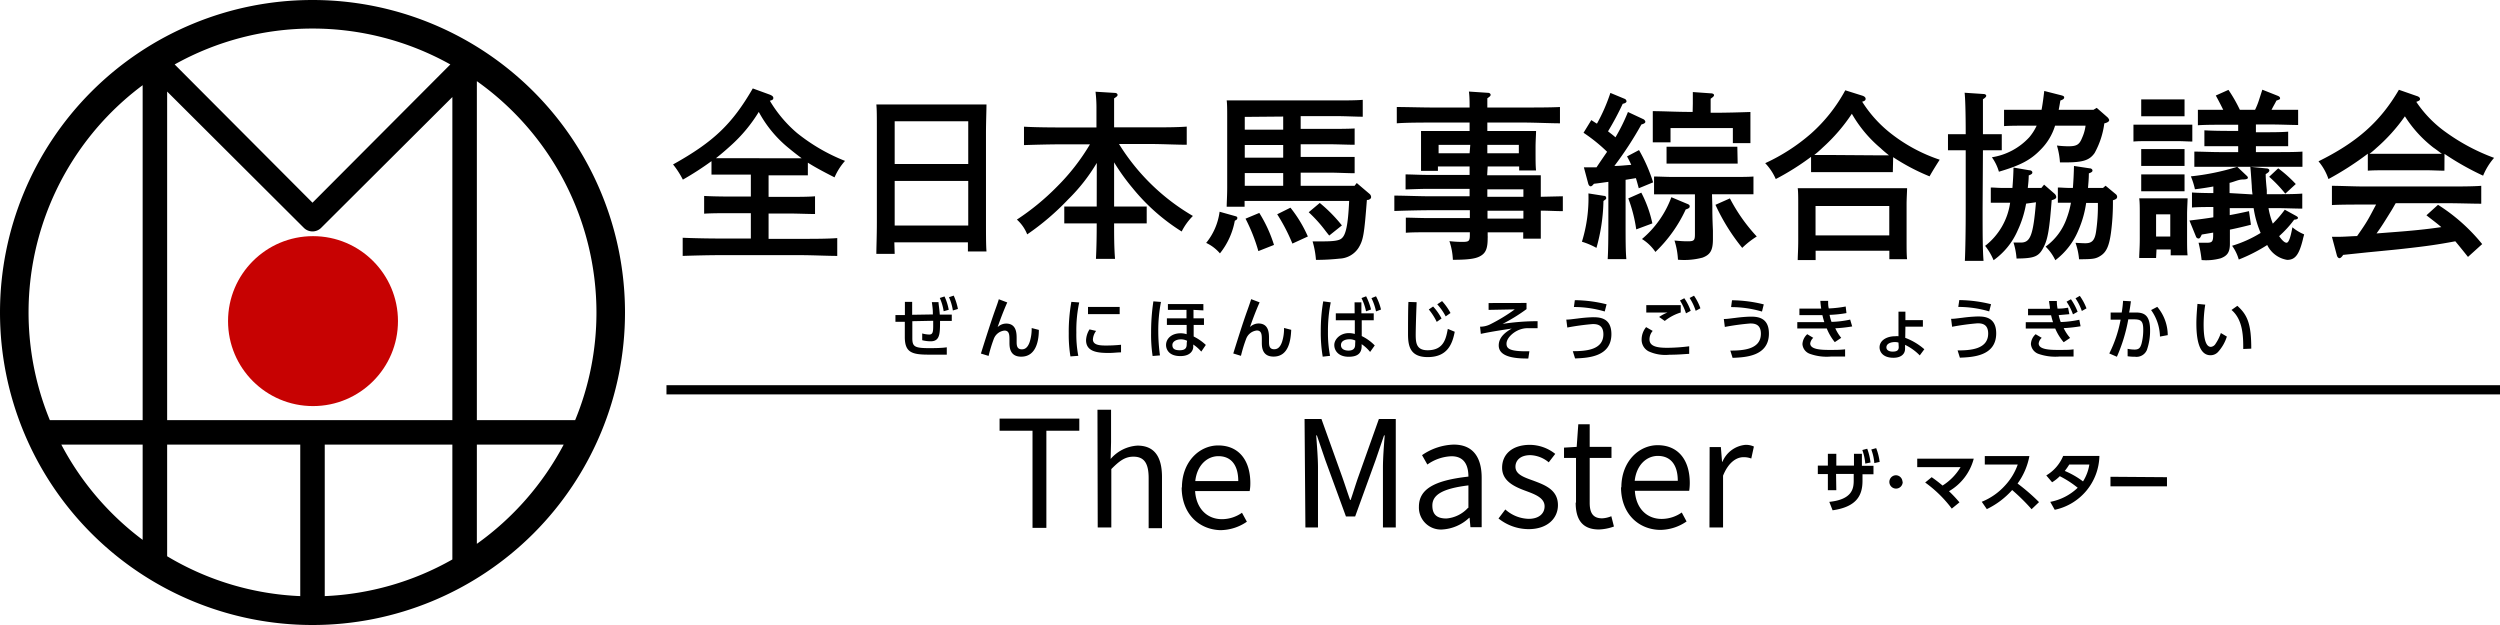 <svg id="L1" xmlns="http://www.w3.org/2000/svg" viewBox="0 0 296 74"><defs><style>.cls-1{fill:#c70202}</style></defs><circle class="cls-1" cx="37.06" cy="38.02" r="10.06"/><path d="M91,23.31h2.5c.87,0,2.26,0,3-.07v2.1c-.79,0-2.19-.06-3-.06H91v3h3.86c1.35,0,3.17,0,4.27-.09V30.3c-1.14,0-3-.09-4.27-.09H85.1c-1.18,0-3.11.05-4.27.09V28.15c1.09.05,3,.09,4.27.09h3.8v-3H86.37c-.9,0-2.11,0-3,.06v-2.1c.84.05,2.06.07,3,.07H88.9v-2.6H86.79c-.7,0-1.9,0-2.55,0V19.08a35.69,35.69,0,0,1-3.39,2.19,10.12,10.12,0,0,0-1.16-1.8c4.81-2.68,7-4.79,9.44-9l2,.73c.28.11.43.23.43.38s0,.24-.41.35a15.18,15.18,0,0,0,3.22,3.82,21.86,21.86,0,0,0,5.68,3.3A7.21,7.21,0,0,0,98.81,21c-1.4-.71-2.34-1.22-3.16-1.74v1.5c-.66,0-1.86,0-2.57,0H91Zm2.12-4.57c.56,0,1.22,0,1.8,0-.47-.35-.94-.71-1.48-1.16a14.1,14.1,0,0,1-3.6-4.33,17.77,17.77,0,0,1-3.33,4c-.56.51-1.13,1-1.74,1.48l2.06,0Zm12.81,11.32h-2.17c0-.79.06-2.06.06-3.75V15.78c0-2.17,0-2.73-.06-3.41.58,0,1.09,0,1.82,0h9.4c.73,0,1.24,0,1.82,0,0,.66-.06,2.12-.06,3.41V26c0,1.8,0,3,.06,3.77H114.6V28.69h-8.71Zm8.71-15.7h-8.71v5.06h8.71Zm0,7.06h-8.71V26.7h8.71Zm15.22-2.13a21.18,21.18,0,0,1-3.39,4.32,30.09,30.09,0,0,1-4.85,4.14A4.62,4.62,0,0,0,120.4,26a28.88,28.88,0,0,0,4.76-3.91,25.06,25.06,0,0,0,3.89-5h-3.54c-1.18,0-3.11.05-4.27.09V15c1.12.07,3.05.09,4.27.09h4.31c0-.71,0-1.44,0-2.15a16.2,16.2,0,0,0-.11-2.08L132,11c.19,0,.32.11.32.24s-.11.21-.41.41c0,1.13,0,2.29,0,3.43h4.33c1.35,0,3.18,0,4.27-.09v2.15c-1.14,0-3-.09-4.27-.09h-3.75a25.21,25.21,0,0,0,8.75,8.52,7.13,7.13,0,0,0-1.33,1.84,23.65,23.65,0,0,1-5.81-5.14,25.15,25.15,0,0,1-2.19-3.05v5.23h2.17l1.69,0v2c-.45,0-1.11,0-1.69,0h-2.17c0,1.39,0,2.81.11,4.2h-2.26c.07-1.39.09-2.81.09-4.2h-2.15c-.57,0-1.24,0-1.69,0v-2l1.69,0h2.15Zm16.36,6.29c.24.06.28.11.28.24a.26.26,0,0,1-.15.23l-.15.09A8.64,8.64,0,0,1,144.44,30a4.83,4.83,0,0,0-1.63-1.24,7.32,7.32,0,0,0,1.59-3.69ZM160.38,22l.26-.33,1.54,1.31a.52.52,0,0,1,.16.35c0,.15-.11.27-.35.34l-.15,0c-.32,4.16-.43,4.76-1,5.69a2.8,2.8,0,0,1-2.23,1.26,26.33,26.33,0,0,1-2.8.15,10.43,10.43,0,0,0-.4-2.19c.64,0,.88,0,1.14,0,1.35,0,2-.09,2.29-.35.52-.41.77-1.63.9-4.44H147.36v.69h-2.12c0-.52.06-1.22.06-2.28V13.8c0-.68,0-1.52-.06-1.91.73,0,1.37,0,2.38,0h10.73c.92,0,2.2,0,3-.07v2c-.74,0-2.11-.07-3-.07H154v1.51h3.39c.85,0,2.18,0,3-.05v1.93c-.8,0-2.13-.06-3-.06H154v1.5h3.39c.85,0,2.18,0,3,0v1.93c-.8,0-2.13-.07-3-.07H154V22Zm-13-8.16v1.51h4.55V13.8Zm0,3.33v1.5h4.55v-1.5Zm4.55,3.32h-4.55V22h4.55Zm-2.83,4.72A16.11,16.11,0,0,1,150.84,29l-1.85.73a20.67,20.67,0,0,0-1.52-3.84Zm3.69-.62A15.23,15.23,0,0,1,154.85,28l-1.83.84a21.44,21.44,0,0,0-1.8-3.47Zm3.47-.56a17.42,17.42,0,0,1,2.62,2.66l-1.5,1.2c-.22-.27-.41-.51-.52-.66a16.21,16.21,0,0,0-1.91-2.1Zm19.82-3.28h3.82c1.41,0,1.91,0,2.53,0,0,.38,0,.6,0,1.89v.66l2.61-.06V25c-.88,0-1.73-.06-2.61-.06v1.2c0,.79,0,1.07,0,2.12h-2.08v-.75h-4.21v.39a2.36,2.36,0,0,1,0,.32c0,1.11-.2,1.65-.71,2s-1.21.54-3.41.54a7.82,7.82,0,0,0-.41-2.21,12.61,12.61,0,0,0,1.52.09c.82,0,.9-.09.9-.9v-.24h-5c-.71,0-1.91,0-2.58.06V25.77c.65,0,1.74.05,2.58.05h5v-.93h-4.67c-1.18,0-3.11.05-4.27.09V23.16c1.11,0,3,.08,4.27.08H174v-.88h-5c-.71,0-1.91.05-2.58.07V20.65c.65,0,1.74.06,2.58.06h5v-1h-3.75v.52h-2c0-.5,0-1.23,0-2.17v-.67c0-.66,0-1.5,0-1.88.47,0,.91,0,1.55,0H174c0-.28,0-.77,0-1h-4.35c-1.18,0-3.11,0-4.27.09V12.67c1.09,0,3,.06,4.27.06H174c0-.62,0-1.26-.08-1.89l2.25.15c.19,0,.32.11.32.24s-.11.21-.39.41c0,.36,0,.73,0,1.09h4.33c1.36,0,3.18,0,4.27-.06V14.6c-1.13,0-3-.09-4.27-.09h-4.33c0,.34,0,.67,0,1h4.2c.65,0,1.08,0,1.57,0,0,.38-.06,1.22-.06,1.88v.56c0,1,0,1.74.06,2.23h-2v-.47h-3.73Zm-2-3.6h-3.75v1H174Zm5.75,1v-1h-3.73v1Zm.54,4.27h-4.27v.88h4.27Zm0,2.53h-4.25v.93h4.25Zm9.54-1.76c.18,0,.26.11.26.24s0,.13-.13.22l-.19.15a21.93,21.93,0,0,1-.83,5.55,8.75,8.75,0,0,0-1.72-.73,17.48,17.48,0,0,0,.77-5.72Zm-2.38-3.38c.54,0,1,0,1.5,0,.41-.62.84-1.24,1.25-1.84a19.43,19.43,0,0,0-2.79-2.25l.92-1.5c.24.15.45.3.67.42A20.77,20.77,0,0,0,190.67,11l1.71.71a.35.35,0,0,1,.2.28c0,.13-.15.24-.45.3a34.12,34.12,0,0,1-1.74,3.26c.3.24.6.45.88.71a21.73,21.73,0,0,0,1.48-3l1.82.85a.43.43,0,0,1,.24.3c0,.15-.15.24-.47.33a41.31,41.31,0,0,1-3.2,4.91c.66,0,1.33-.09,2-.13a11,11,0,0,0-.5-1l1.42-.75a19,19,0,0,1,1.67,3.82l-1.7.7c-.12-.45-.23-.85-.34-1.2l-1.22.2v5c0,2,0,3.45.09,4.39h-2.21c.06-.94.08-2.42.08-4.39V21.53c-.58.08-1.18.17-1.71.23-.18.22-.28.3-.39.3s-.23-.13-.28-.3Zm6.8,3a14.24,14.24,0,0,1,1.31,3.64l-1.91.71a17.11,17.11,0,0,0-.94-3.67Zm5.37,1.3c.3.11.36.18.36.33s-.11.25-.47.36A16.58,16.58,0,0,1,196,29.83a5.25,5.25,0,0,0-1.59-1.53,11.75,11.75,0,0,0,3.48-4.95Zm.73-11.84c0-.6,0-1.07,0-1.37l2.11.15c.25,0,.4.09.4.22s-.13.23-.4.42v1.66H203c1.42,0,3.07-.05,4.25-.09,0,.45,0,.73,0,1.63v.9c0,.34,0,.69,0,1.16h-2.08V15.16h-7.38v1.69h-2.1c0-.43,0-.88,0-1.16v-.9c0-.88,0-1.16,0-1.63,1.16,0,2.83.09,4.27.09h.45Zm2.31,12.1c0,.77,0,1.31.07,2.94,0,.37,0,.77,0,1,0,1.31-.3,1.84-1.22,2.19a8.42,8.42,0,0,1-2.92.25,8.84,8.84,0,0,0-.41-2.27c.71.06,1,.09,1.57.09.75,0,.85-.11.85-.86v-4.7h-2.72c-.62,0-1.52,0-2.12,0V20.9c.6,0,1.5.05,2.12.05h7.51c.64,0,1.54,0,2.14-.05V23c-.6,0-1.5,0-2.14,0H202.7Zm3-5c-.31,0-.85,0-1.26,0H198.6c-.4,0-1,0-1.28,0v-2l1.28,0h5.84l1.26,0Zm-.92,4.12A20.48,20.48,0,0,0,208,28a10.16,10.16,0,0,0-1.72,1.35,23.75,23.75,0,0,1-3.17-5.1Zm19.29-3.11c-.6,0-1.5,0-2.13,0h-5.4c-.62,0-1.52,0-2.15,0V18.57a30.13,30.13,0,0,1-4.18,2.63A6.37,6.37,0,0,0,209,19.32a22.57,22.57,0,0,0,5.42-3.5,18.8,18.8,0,0,0,4.06-5.13l2,.63c.26.08.41.21.41.38s-.11.26-.41.34a14.82,14.82,0,0,0,3.54,3.87,19.24,19.24,0,0,0,5.64,3l-.3.47c-.17.28-.49.77-.9,1.5a24.57,24.57,0,0,1-4.31-2.27Zm-9.14,10.41h-2.12c0-.52.06-1.23.06-2.3V24.16c0-.66,0-1.5-.06-1.88.75,0,1.41,0,2.38,0h8.21c.95,0,1.61,0,2.36,0,0,.38-.06,1.22-.06,1.88v4.29c0,1,0,1.74.06,2.24h-2.1v-1h-8.73Zm7-12.4,1.68,0c-.32-.26-.67-.54-1-.86a15.12,15.12,0,0,1-3.39-4.06,20.91,20.91,0,0,1-3.45,4c-.33.32-.65.6-1,.88l1.78,0Zm1.72,6h-8.73v3.48h8.73Zm11.05.24c0,2.81,0,4.89.11,6.26h-2.21c.06-1.39.1-3.49.1-6.26V17.79h-.81c-.41,0-1,0-1.29,0v-1.9c.28,0,.95,0,1.29,0h.81c0-2.68-.06-4.34-.13-4.91l2.24.15c.19,0,.32.1.32.21s-.11.24-.39.41c0,.66,0,.75,0,4.14h.94c.35,0,1,0,1.29,0v1.9c-.32,0-.88,0-1.29,0h-.94Zm5.15-.52a12.54,12.54,0,0,1-1,3.18,8.46,8.46,0,0,1-2.85,3.52,7.12,7.12,0,0,0-1-1.7A7.85,7.85,0,0,0,238,24h-1l-1.29,0v-1.8c.33,0,.88.05,1.29.05h1.27c.06-.71.11-1.51.13-2.41l1.88.32c.22,0,.35.13.35.26s-.07.22-.43.35c0,.53-.06,1-.11,1.48h1.61l.32-.39,1.23,1.07a.59.59,0,0,1,.21.39c0,.17-.15.28-.54.38-.25,3.31-.45,4.51-.88,5.41-.6,1.27-1.09,1.48-3.28,1.5a8.4,8.4,0,0,0-.36-1.89c.32,0,.7,0,.86,0,1.13,0,1.47-.82,1.8-4.77Zm8.36-11.34,1.29,1.13a.83.83,0,0,1,.19.3c0,.17-.15.3-.58.41A9.87,9.87,0,0,1,248,18.12c-.6.85-1.35,1.11-3.48,1.11-.12,0-.34,0-.62,0a9,9,0,0,0-.36-2,12,12,0,0,0,1.35.09c1,0,1.31-.2,1.63-1a5,5,0,0,0,.41-1.44h-3.61a6.84,6.84,0,0,1-1.71,2.84c-1.18,1.22-2.38,1.86-4.94,2.61a5.56,5.56,0,0,0-.83-1.71,7.61,7.61,0,0,0,4.42-2.36,6,6,0,0,0,.88-1.38h-1.29c-.71,0-1.91,0-2.57.05V13c.64,0,1.73,0,2.57,0h1.87c.14-.73.23-1.48.32-2.23l2,.51c.27.07.36.13.36.26s-.09.24-.45.36c-.07.39-.13.76-.2,1.1h4.12Zm1.05,9.22L250.52,23a.41.41,0,0,1,.15.3c0,.2-.13.3-.5.41a27.09,27.09,0,0,1-.23,3.84c-.21,1.55-.54,2.27-1.18,2.7s-1,.43-2.6.45a7.74,7.74,0,0,0-.42-1.95c.89.05,1,.05,1.18.05.79,0,1.11-.37,1.26-1.42a20.88,20.88,0,0,0,.21-3.35H247a12.46,12.46,0,0,1-.92,3.24,8.51,8.51,0,0,1-2.73,3.54,5.62,5.62,0,0,0-1.15-1.61,7,7,0,0,0,2.51-3.39A10.47,10.47,0,0,0,245.2,24h-.26l-1.29,0v-1.8c.33,0,.88.05,1.29.05h.49c.07-.86.11-1.74.13-2.6l1.85.28c.21,0,.34.13.34.26s-.08.21-.43.34c0,.64-.06,1.2-.1,1.72H249Zm10.27-5.23c-.45,0-1.13-.05-1.71-.05h-3.54c-.58,0-1.27,0-1.72.05v-2c.47,0,1.25,0,1.72,0h3.54c.47,0,1.24,0,1.71,0Zm-4.29,13.79h-2c0-.5.07-1.22.07-2.28V25.37c0-.67,0-1.51-.07-1.89.5,0,.95,0,1.57,0h2.62c.62,0,1.07,0,1.54,0,0,.38-.06,1.22-.06,1.89V28c0,1,0,1.73.06,2.23h-2v-.69h-1.68Zm2.08-16.78h-2.55l-1.29,0v-2c.33,0,.88,0,1.29,0h2.55c.41,0,1,0,1.29,0v2Zm1.29,5.88c-.34,0-.88,0-1.29,0h-2.55c-.38,0-.94,0-1.29,0v-2c.33,0,.88,0,1.29,0h2.55c.41,0,1,0,1.29,0Zm0,3c-.32,0-.88,0-1.29,0h-2.55c-.41,0-1,0-1.29,0v-2c.33,0,.88,0,1.29,0h2.55c.41,0,1,0,1.29,0Zm-1.69,2.73h-1.68v2.63h1.68Zm9.74-2.36a8.25,8.25,0,0,1-.09-1c-.09-1.31-.13-1.87-.17-2.27l1.89.19c.23,0,.36.11.36.24s-.13.27-.43.43c0,.3,0,.6.13,1.9,0,.15,0,.33,0,.48h1.2c.86,0,2.26,0,3-.07v1.78c-.8,0-2.19-.06-3-.06h-1a9.33,9.33,0,0,0,.51,1.84,13.73,13.73,0,0,0,1.42-1.65l1.33.73c.15.09.23.15.23.24s-.12.19-.45.21a12.82,12.82,0,0,1-1.78,1.95c.35.5.65.78.88.78s.45-.5.69-1.83a5.32,5.32,0,0,0,1.39.84c-.06.26-.13.47-.15.6-.45,1.82-.92,2.42-1.86,2.42a3.2,3.2,0,0,1-2.36-1.76,19.59,19.59,0,0,1-3.37,1.72,5.16,5.16,0,0,0-.79-1.63,14.24,14.24,0,0,0,3.38-1.52,11.91,11.91,0,0,1-.83-2.94H264v.83c.65-.12,1.4-.27,2.28-.47l.23,1.61c-.86.22-1.65.41-2.49.58,0,.28,0,.6,0,.94s0,.61,0,.73c0,1-.3,1.42-1.08,1.72a6.42,6.42,0,0,1-2.27.21,15.9,15.9,0,0,0-.36-2.05l1,0c.6,0,.73-.15.73-.9v-.3l-1.35.23c-.19.41-.25.47-.41.47A.34.34,0,0,1,260,28l-.77-1.89c1.12-.13,2-.25,2.83-.38V24.51c-.81,0-1.8,0-2.53.06V22.79c.69.05,1.68.07,2.53.07v-.78c-.71.13-1.43.24-2.18.33a8.67,8.67,0,0,0-.48-1.53,28.24,28.24,0,0,0,5.49-1.13L266,20.8c.11.1.15.17.15.25s-.09.2-.6.2-1.08.3-1.57.4v1.21Zm.4-7.36h.82c.86,0,2.25,0,3-.07v1.72c-.77,0-2.17,0-3,0h-.82v.7h2.51c.86,0,2.25,0,3-.06v1.8c-.77,0-2.16,0-3,0h-6.8c-.92,0-2.12,0-3,0v-1.8c.81,0,2,.06,3,.06H265v-.7h-1c-.91,0-2.11,0-3,0V15.43c.82.05,2,.07,3,.07h1v-.73h-1.77c-.91,0-2.11,0-3,.06V13c1,0,2,0,3,0-.28-.57-.57-1.13-.88-1.69l1.5-.67a17.76,17.76,0,0,1,1.35,2.36H267a8.32,8.32,0,0,0,.45-1.11l.41-1.27,1.84.73c.17.07.26.17.26.28s0,.13-.43.28c-.19.39-.24.43-.58,1.09h.15c.86,0,2.25,0,3,0v1.8c-.77,0-2.16-.06-3-.06h-2Zm2.64,4.27a15,15,0,0,1,2.08,1.86l-1.24,1.14a15.94,15.94,0,0,0-1.91-2Zm19.68.28c-.62,0-1.52-.05-2.14-.05h-4.79c-.62,0-1.52,0-2.14.05V18.2a36,36,0,0,1-4.66,3,6.4,6.4,0,0,0-1.18-2.1c4.59-2.27,7.32-4.7,9.52-8.47l2.09.73c.28.08.41.21.41.36s-.09.21-.44.34a13.93,13.93,0,0,0,3.55,3.63,23.68,23.68,0,0,0,5.66,3A7.59,7.59,0,0,0,294,20.8a32.65,32.65,0,0,1-4.57-2.58Zm2.79,10.21c-.5-.63-1-1.25-1.5-1.85-2.08.39-3.41.58-6.11.88-.8.09-1,.11-4.3.43l-2.87.3q-.25.39-.45.39c-.11,0-.24-.15-.28-.28l-.6-2.25h.69c.77,0,1.52-.07,2.29-.09.47-.67.95-1.35,1.35-2.06.32-.56.6-1.12.9-1.67h-1.39c-1.05,0-2.92,0-3.84.06V22c.88,0,2.75.08,3.84.08h10c1.18,0,2.87,0,3.84-.08v2.12c-1,0-2.71-.06-3.84-.06h-6.29c-.19.32-.34.6-.47.81-.84,1.35-1.2,1.95-1.8,2.77l1.67-.13c2.58-.19,4.23-.36,6-.62-.56-.49-1.16-.92-1.76-1.4l1.37-1.24a21.49,21.49,0,0,1,5.23,4.65Zm-4.93-12.21c.62,0,1.22,0,1.84,0-.34-.24-.66-.5-1-.73a14.58,14.58,0,0,1-3.38-3.71,20.76,20.76,0,0,1-3.42,3.79,9.15,9.15,0,0,1-.77.65c.65,0,1.27,0,1.91,0ZM110.45,37.23c0-.42,0-.64-.12-1.46l.79,0c0,.26.1.76.15,1.48l1.42,0V38l-1.39,0c0,1.48,0,2.41-1.11,2.41a4,4,0,0,1-1-.13v-.8a3.31,3.31,0,0,0,.83.13c.41,0,.47-.29.47-1,0-.2,0-.56,0-.63l-2.47.05v2c0,1,.25,1.19,2,1.19.36,0,1.46,0,2.08-.1v.87l-2.16,0c-2,0-2.81-.28-2.81-2.09V38.1l-1.11,0V37.3l1.12,0V35.74H108v1.53Zm1.38-2.13a6.25,6.25,0,0,1,.5,1.58l-.6.17a5.93,5.93,0,0,0-.46-1.57Zm1.09-.1a7.26,7.26,0,0,1,.5,1.58l-.6.18a6.08,6.08,0,0,0-.46-1.57Zm6.34.81c-.41.9-.9,2.21-1.14,2.92a1.47,1.47,0,0,1,1-.42c1.26,0,1.25,1.2,1.25,1.8v.4c0,.42.06.85.61.85.27,0,.67-.08.94-.89a5.1,5.1,0,0,0,.23-1.63l.85.22c0,1.11-.25,3.17-2.09,3.17-1.39,0-1.39-1.19-1.39-1.69v-.25c0-.6,0-1.15-.59-1.15a1.52,1.52,0,0,0-1.27,1,16.42,16.42,0,0,0-.61,2l-.91-.28c.52-1.66,1.11-3.52,1.63-5,.28-.77.4-1.12.49-1.43Zm8.52,0a15.67,15.67,0,0,0-.34,3.56,13.36,13.36,0,0,0,.23,2.76l-.93.07a15.49,15.49,0,0,1-.2-2.69,19.85,19.85,0,0,1,.31-3.77Zm2,3.37a1.87,1.87,0,0,0-.38,1c0,.66.77.73,1.52.73a17.27,17.27,0,0,0,1.81-.09v.9c-.43,0-.89.07-1.45.07-1.28,0-2.69-.12-2.69-1.51A2.58,2.58,0,0,1,129,39Zm2.79-2.84v.85h-3.75v-.85Zm4.89-.59a17.64,17.64,0,0,0-.32,3.49,21.35,21.35,0,0,0,.2,2.84l-.87.07a16.84,16.84,0,0,1-.18-2.73,24.67,24.67,0,0,1,.27-3.74Zm3.85.94v1h1.24v.78h-1.22l0,1.37a6,6,0,0,1,1.44,1l-.54.79a4.63,4.63,0,0,0-.95-.84v.3c0,.18-.13,1.07-1.53,1.07s-1.69-.85-1.69-1.31c0-.74.64-1.39,1.72-1.39a2.33,2.33,0,0,1,.72.11l0-1.1h-2.34v-.78h2.32l0-1h-2.2V36h4.2v.75Zm-.76,3.66a1.56,1.56,0,0,0-.74-.17c-.52,0-1,.25-1,.67s.24.62.87.62c.84,0,.83-.46.83-.87Zm8.59-4.55c-.41.9-.9,2.21-1.14,2.92a1.47,1.47,0,0,1,1-.42c1.26,0,1.25,1.2,1.25,1.8v.4c0,.42.06.85.6.85.28,0,.68-.08.95-.89a5.1,5.1,0,0,0,.23-1.63l.85.22c-.05,1.11-.25,3.17-2.09,3.17-1.39,0-1.39-1.19-1.39-1.69v-.25c0-.6,0-1.15-.59-1.15a1.52,1.52,0,0,0-1.27,1,16.42,16.42,0,0,0-.61,2l-.91-.28c.52-1.66,1.1-3.52,1.63-5,.28-.77.39-1.12.49-1.43Zm8.42,0a17.25,17.25,0,0,0-.33,3.49,14.1,14.1,0,0,0,.25,2.84l-.87.1a16.9,16.9,0,0,1-.23-3,20.17,20.17,0,0,1,.29-3.55Zm2.82,0h.81l0,1.3h1.46v.82h-1.42l0,1.87a5.46,5.46,0,0,1,1.54,1.11l-.55.77a4.48,4.48,0,0,0-1-.92v.22c0,1-.67,1.27-1.54,1.27-1.19,0-1.7-.71-1.7-1.39s.7-1.41,1.72-1.41a2.57,2.57,0,0,1,.71.1l0-1.62h-2.25v-.82h2.23Zm.09,4.52a1.55,1.55,0,0,0-.7-.15c-.47,0-1,.18-1,.69s.49.65.89.65c.79,0,.79-.52.79-.76Zm1.28-5.24a7.07,7.07,0,0,1,.58,1.56l-.59.22a6.48,6.48,0,0,0-.54-1.57Zm1.17,0a6.33,6.33,0,0,1,.59,1.57l-.59.22a6.32,6.32,0,0,0-.54-1.57Zm4.81.7c-.07,1.65-.11,3.39-.11,3.81,0,1,.07,1.88,1.41,1.88,1.94,0,2.18-1.43,2.39-2.53l.82.34c-.28,1.45-.86,3-3.2,3-2.12,0-2.33-1.36-2.33-2.74,0-.6,0-3.25.05-3.79Zm1.95.51a6.59,6.59,0,0,1,1,1.42l-.57.4a7.18,7.18,0,0,0-.94-1.47Zm1.06-.64a6.76,6.76,0,0,1,1,1.41l-.57.4a6.66,6.66,0,0,0-1-1.43Zm10,.22v.73a20.82,20.82,0,0,1-2.83,1.75,26.71,26.71,0,0,1,4.14-.32l0,.83-1,0a2.77,2.77,0,0,0-1.42.3c-.6.3-1.26.92-1.26,1.54s.46.93,2.71.89l-.13.86c-1.26,0-3.5-.07-3.5-1.55,0-1.08,1-1.68,1.54-2-1.17.18-2.33.35-3.66.63l-.09-.85a2.63,2.63,0,0,0,1.22-.29,20.41,20.41,0,0,0,2.89-1.76l-3.1.06,0-.81Zm5.48,5.71c1.51,0,3.62-.13,3.62-2,0-1.18-.83-1.21-1.27-1.21a28.68,28.68,0,0,0-3,.41l-.12-.94c.39,0,.65-.05,1.35-.13a17.43,17.43,0,0,1,1.77-.15c.73,0,2.22,0,2.22,2,0,2.71-2.82,2.82-4.3,2.88ZM190,36.88a12.91,12.91,0,0,0-3.65-.53l.11-.81a16,16,0,0,1,3.76.49Zm5.68,2.3a1.52,1.52,0,0,0-.38,1c0,.84.91,1,2.12,1A21.54,21.54,0,0,0,200,41l0,.9c-.35,0-1.18.1-2.34.1a4.73,4.73,0,0,1-2.46-.4,1.54,1.54,0,0,1-.83-1.42,2.32,2.32,0,0,1,.53-1.45ZM199,37a5.63,5.63,0,0,0-1.89,1l-.67-.47a4.6,4.6,0,0,1,1-.53l-2,0-.52,0v-.87H199Zm.42-1.69a6.3,6.3,0,0,1,.76,1.49l-.56.3a6.61,6.61,0,0,0-.71-1.52Zm1.15-.3a6.28,6.28,0,0,1,.76,1.49l-.56.3a6.24,6.24,0,0,0-.72-1.52Zm4.3,6.5c1.51,0,3.62-.13,3.62-2,0-1.18-.83-1.21-1.27-1.21a28.68,28.68,0,0,0-3,.41l-.12-.94c.39,0,.65-.05,1.35-.13a17.43,17.43,0,0,1,1.77-.15c.73,0,2.22,0,2.22,2,0,2.71-2.82,2.82-4.3,2.88Zm3.75-4.62a13,13,0,0,0-3.66-.53l.11-.81a16,16,0,0,1,3.76.49Zm10.68,1.76a17,17,0,0,1-2,.22A5.12,5.12,0,0,0,218,40l-.76.51a6.22,6.22,0,0,1-.95-1.62h-3.49v-.75H216c-.09-.28-.14-.46-.23-.83h-2.72v-.77h2.58c-.06-.43-.08-.61-.1-.92h.92c0,.33,0,.62.08.9a13.87,13.87,0,0,0,2-.23l.09.78a14,14,0,0,1-2,.21,6,6,0,0,0,.23.83,11.69,11.69,0,0,0,2.21-.27ZM214.69,40a1.12,1.12,0,0,0-.36.66c0,.67,1.1.77,2.23.77.76,0,1.28,0,1.9-.07l0,.85c-.39,0-.93,0-1.62,0a5.89,5.89,0,0,1-2.56-.32,1.31,1.31,0,0,1-.87-1.15,1.69,1.69,0,0,1,.57-1.17Zm10.89,0a7.31,7.31,0,0,1,2.26,1.35l-.54.73a6.2,6.2,0,0,0-1.74-1.25v.46c0,.7-.57,1.07-1.37,1.07-1.34,0-1.65-.79-1.65-1.23,0-.83.85-1.32,1.86-1.32a1.87,1.87,0,0,1,.38,0l0-2.91h.82v1h2.07v.78h-2.07Zm-.8.56a1.41,1.41,0,0,0-.43-.06c-.39,0-1,.14-1,.63,0,.31.29.5.74.5s.72-.12.72-.53Zm7,.93c1.51,0,3.62-.13,3.62-2,0-1.18-.83-1.21-1.27-1.21a28.68,28.68,0,0,0-3,.41l-.12-.94c.39,0,.65-.05,1.35-.13a17.43,17.43,0,0,1,1.77-.15c.73,0,2.22,0,2.22,2,0,2.71-2.82,2.82-4.3,2.88Zm3.74-4.62a12.92,12.92,0,0,0-3.66-.53l.12-.81a16,16,0,0,1,3.76.49Zm10.82,1.76a17,17,0,0,1-2,.22,5.12,5.12,0,0,0,.76,1.16l-.76.51a6.22,6.22,0,0,1-1-1.62h-3.49v-.75h3.23c-.09-.27-.14-.45-.23-.82h-2.73v-.77h2.59c0-.33-.08-.6-.1-.92h.92c0,.49.05.65.08.9.69,0,.9-.06,1.25-.11l.15.77-1.26.11a5.08,5.08,0,0,0,.24.82,12.75,12.75,0,0,0,2.2-.27ZM241.74,40a1.06,1.06,0,0,0-.36.66c0,.67,1.1.77,2.23.77.92,0,1.5,0,1.9-.07l0,.85c-.39,0-.69,0-1.62,0a6.08,6.08,0,0,1-2.56-.32,1.36,1.36,0,0,1-.87-1.15,1.65,1.65,0,0,1,.56-1.17Zm3.46-4.57a7,7,0,0,1,.79,1.48l-.55.31a6.6,6.6,0,0,0-.76-1.5Zm1.05-.4a6.69,6.69,0,0,1,.79,1.48l-.55.31a6.38,6.38,0,0,0-.75-1.5Zm3.49,6.82a14.89,14.89,0,0,0,1.34-4H249.9V37h1.31a12.53,12.53,0,0,0,.16-1.38l.93.05c-.08.59-.11.84-.21,1.33h.78c1.06,0,1.7.37,1.7,2.11a6.86,6.86,0,0,1-.38,2.33,1.33,1.33,0,0,1-1.4.8,5.77,5.77,0,0,1-.88-.06l0-.88a4.16,4.16,0,0,0,.82.09c.54,0,.68-.23.82-.67a6.45,6.45,0,0,0,.21-1.69c0-1.08-.3-1.22-1.17-1.22h-.6a19.42,19.42,0,0,1-1.35,4.43Zm6-2a5.57,5.57,0,0,0-1.05-3.14l.73-.38a5.22,5.22,0,0,1,1.24,3.35Zm5.36-3.78a15.17,15.17,0,0,0-.19,2.32c0,1,.07,2.68.86,2.68a.74.74,0,0,0,.56-.38,5.07,5.07,0,0,0,.62-1.26l.71.42a4.88,4.88,0,0,1-1.05,1.83,1.21,1.21,0,0,1-.89.38c-1.39,0-1.67-2-1.67-3.77,0-.76.07-1.6.13-2.31Zm4.5,5.25c0-1.38,0-3.45-1.39-4.62l.69-.49c1.23,1.09,1.65,2.21,1.65,5.07ZM122.25,51h-3.9V49.56h9.44V51h-3.9v11.5h-1.64Zm7.69-2.49h1.61v3.83l-.05,2a4.55,4.55,0,0,1,3.17-1.58c2,0,2.91,1.3,2.91,3.73v6.05H136V56.61c0-1.77-.54-2.54-1.8-2.54-1,0-1.66.5-2.62,1.47v6.91h-1.61Zm10,9.23c0-3.1,2.09-5,4.29-5,2.44,0,3.81,1.75,3.81,4.48a4.84,4.84,0,0,1-.08.92H141.5c.12,2,1.36,3.33,3.18,3.33a4.13,4.13,0,0,0,2.37-.76l.58,1.06a5.59,5.59,0,0,1-3.15,1C141.94,62.69,139.91,60.83,139.91,57.69Zm6.67-.78c0-1.91-.86-2.95-2.35-2.95-1.34,0-2.54,1.08-2.74,2.95Zm7.85-7.35h2l2.47,6.89c.31.88.6,1.79.92,2.69h.07c.31-.9.58-1.81.89-2.69l2.45-6.89h2V62.45h-1.52V55.36c0-1.13.12-2.67.21-3.81h-.08l-1,2.93-2.42,6.67h-1.09l-2.44-6.67-1-2.93h-.08c.08,1.14.21,2.68.21,3.81v7.09h-1.49ZM168,60c0-2.08,1.8-3.12,5.86-3.57,0-1.22-.41-2.41-2-2.41A5.26,5.26,0,0,0,169,55l-.63-1.11a6.93,6.93,0,0,1,3.75-1.25c2.32,0,3.31,1.55,3.31,3.93v5.85h-1.33L174,61.31h-.05a5.08,5.08,0,0,1-3.16,1.38A2.6,2.6,0,0,1,168,60Zm5.86.14V57.47c-3.19.39-4.27,1.17-4.27,2.39s.73,1.53,1.67,1.53A3.9,3.9,0,0,0,173.82,60.12Zm3.57,1.24.8-1.06A4.29,4.29,0,0,0,181,61.43c1.26,0,1.88-.67,1.88-1.48,0-1-1.13-1.42-2.18-1.81-1.34-.49-2.85-1.15-2.85-2.76s1.22-2.71,3.29-2.71a4.88,4.88,0,0,1,3,1.07l-.77,1a3.57,3.57,0,0,0-2.18-.85c-1.2,0-1.76.64-1.76,1.37,0,.91,1,1.25,2.12,1.65,1.38.52,2.91,1.08,2.91,2.9,0,1.55-1.23,2.84-3.48,2.84A5.73,5.73,0,0,1,177.39,61.36Zm9.17-1.86V54.22h-1.42V53l1.5-.09.19-2.68h1.35v2.68h2.58v1.31h-2.58v5.31c0,1.17.37,1.84,1.47,1.84a3.15,3.15,0,0,0,1.09-.25l.31,1.22a5.74,5.74,0,0,1-1.77.35C187.25,62.69,186.56,61.4,186.56,59.5Zm5.37-1.81c0-3.1,2.1-5,4.29-5,2.44,0,3.81,1.75,3.81,4.48a6,6,0,0,1-.07.92h-6.43c.11,2,1.35,3.33,3.17,3.33a4.16,4.16,0,0,0,2.38-.76l.57,1.06a5.56,5.56,0,0,1-3.15,1C194,62.69,191.93,60.83,191.93,57.69Zm6.68-.78c0-1.91-.86-2.95-2.36-2.95-1.34,0-2.54,1.08-2.74,2.95Zm3.77-4h1.33l.14,1.74h.05a3.28,3.28,0,0,1,2.72-2,2.26,2.26,0,0,1,1,.2l-.31,1.42a2.47,2.47,0,0,0-.92-.16c-.81,0-1.77.58-2.42,2.19v6.13h-1.61Zm15,5.11h-1V56.13h-1.19v-1h1.19v-1.4h1v1.4h2.09V53.73h.94l0,1.42h1.37v1h-1.3v.79c0,1.78-.76,3.08-3.54,3.48l-.39-1c2.72-.28,2.89-1.58,2.89-2.53v-.78h-2.09Zm3.66-4.91a6.94,6.94,0,0,1,.39,1.63l-.62.13a6.5,6.5,0,0,0-.35-1.61Zm1.06-.07a6.7,6.7,0,0,1,.41,1.63l-.63.14a5.91,5.91,0,0,0-.36-1.61Zm3.14,4a.79.79,0,1,1-.79-.79A.79.79,0,0,1,225.25,57Zm3.43-.56A16.82,16.82,0,0,1,230,57.49a6.53,6.53,0,0,0,2.13-2.18H227v-1h6.69a6.27,6.27,0,0,1-2.93,3.85A15.36,15.36,0,0,1,232,59.48l-.91.74a14.49,14.49,0,0,0-3.15-3.09ZM240.28,54a8,8,0,0,1-1.4,3.25,23.12,23.12,0,0,1,2.54,2.2l-.88.84a23.46,23.46,0,0,0-2.3-2.27,9.58,9.58,0,0,1-3,2.26l-.6-.87a7.48,7.48,0,0,0,2.77-1.94A7.11,7.11,0,0,0,238.9,55H235V54Zm2,2.29a4.84,4.84,0,0,0,2-2.31h4.29a6.67,6.67,0,0,1-5.29,6.38l-.53-.94A6.41,6.41,0,0,0,246,57.75a11.94,11.94,0,0,0-2.12-1.37,4.75,4.75,0,0,1-.91.72ZM245,55a7.73,7.73,0,0,1-.53.76A9.87,9.87,0,0,1,246.63,57a5.28,5.28,0,0,0,.75-2Zm11.57,1.5v1.08h-6.69V56.45ZM37,0A37,37,0,1,0,74,37,37,37,0,0,0,37,0ZM70.62,37A33.35,33.35,0,0,1,68.1,49.74H56.46V9.61A33.6,33.6,0,0,1,70.62,37ZM35.55,70.58a33.36,33.36,0,0,1-15.76-4.72V52.64H35.55Zm2.9-17.94H53.56v13.6a33.45,33.45,0,0,1-15.11,4.34Zm-18.66-2.9V10.84L36,27A1.45,1.45,0,0,0,38,27L53.56,11.49V49.74ZM53.32,7.63,37,24,20.68,7.63a33.46,33.46,0,0,1,32.64,0ZM16.89,10.08V49.74H5.9a33.54,33.54,0,0,1,11-39.66ZM7.26,52.64h9.63V63.92A33.7,33.7,0,0,1,7.26,52.64Zm49.2,11.75V52.64H66.74A33.82,33.82,0,0,1,56.46,64.39ZM296,45.61H78.91V46.7H296Z"/></svg>